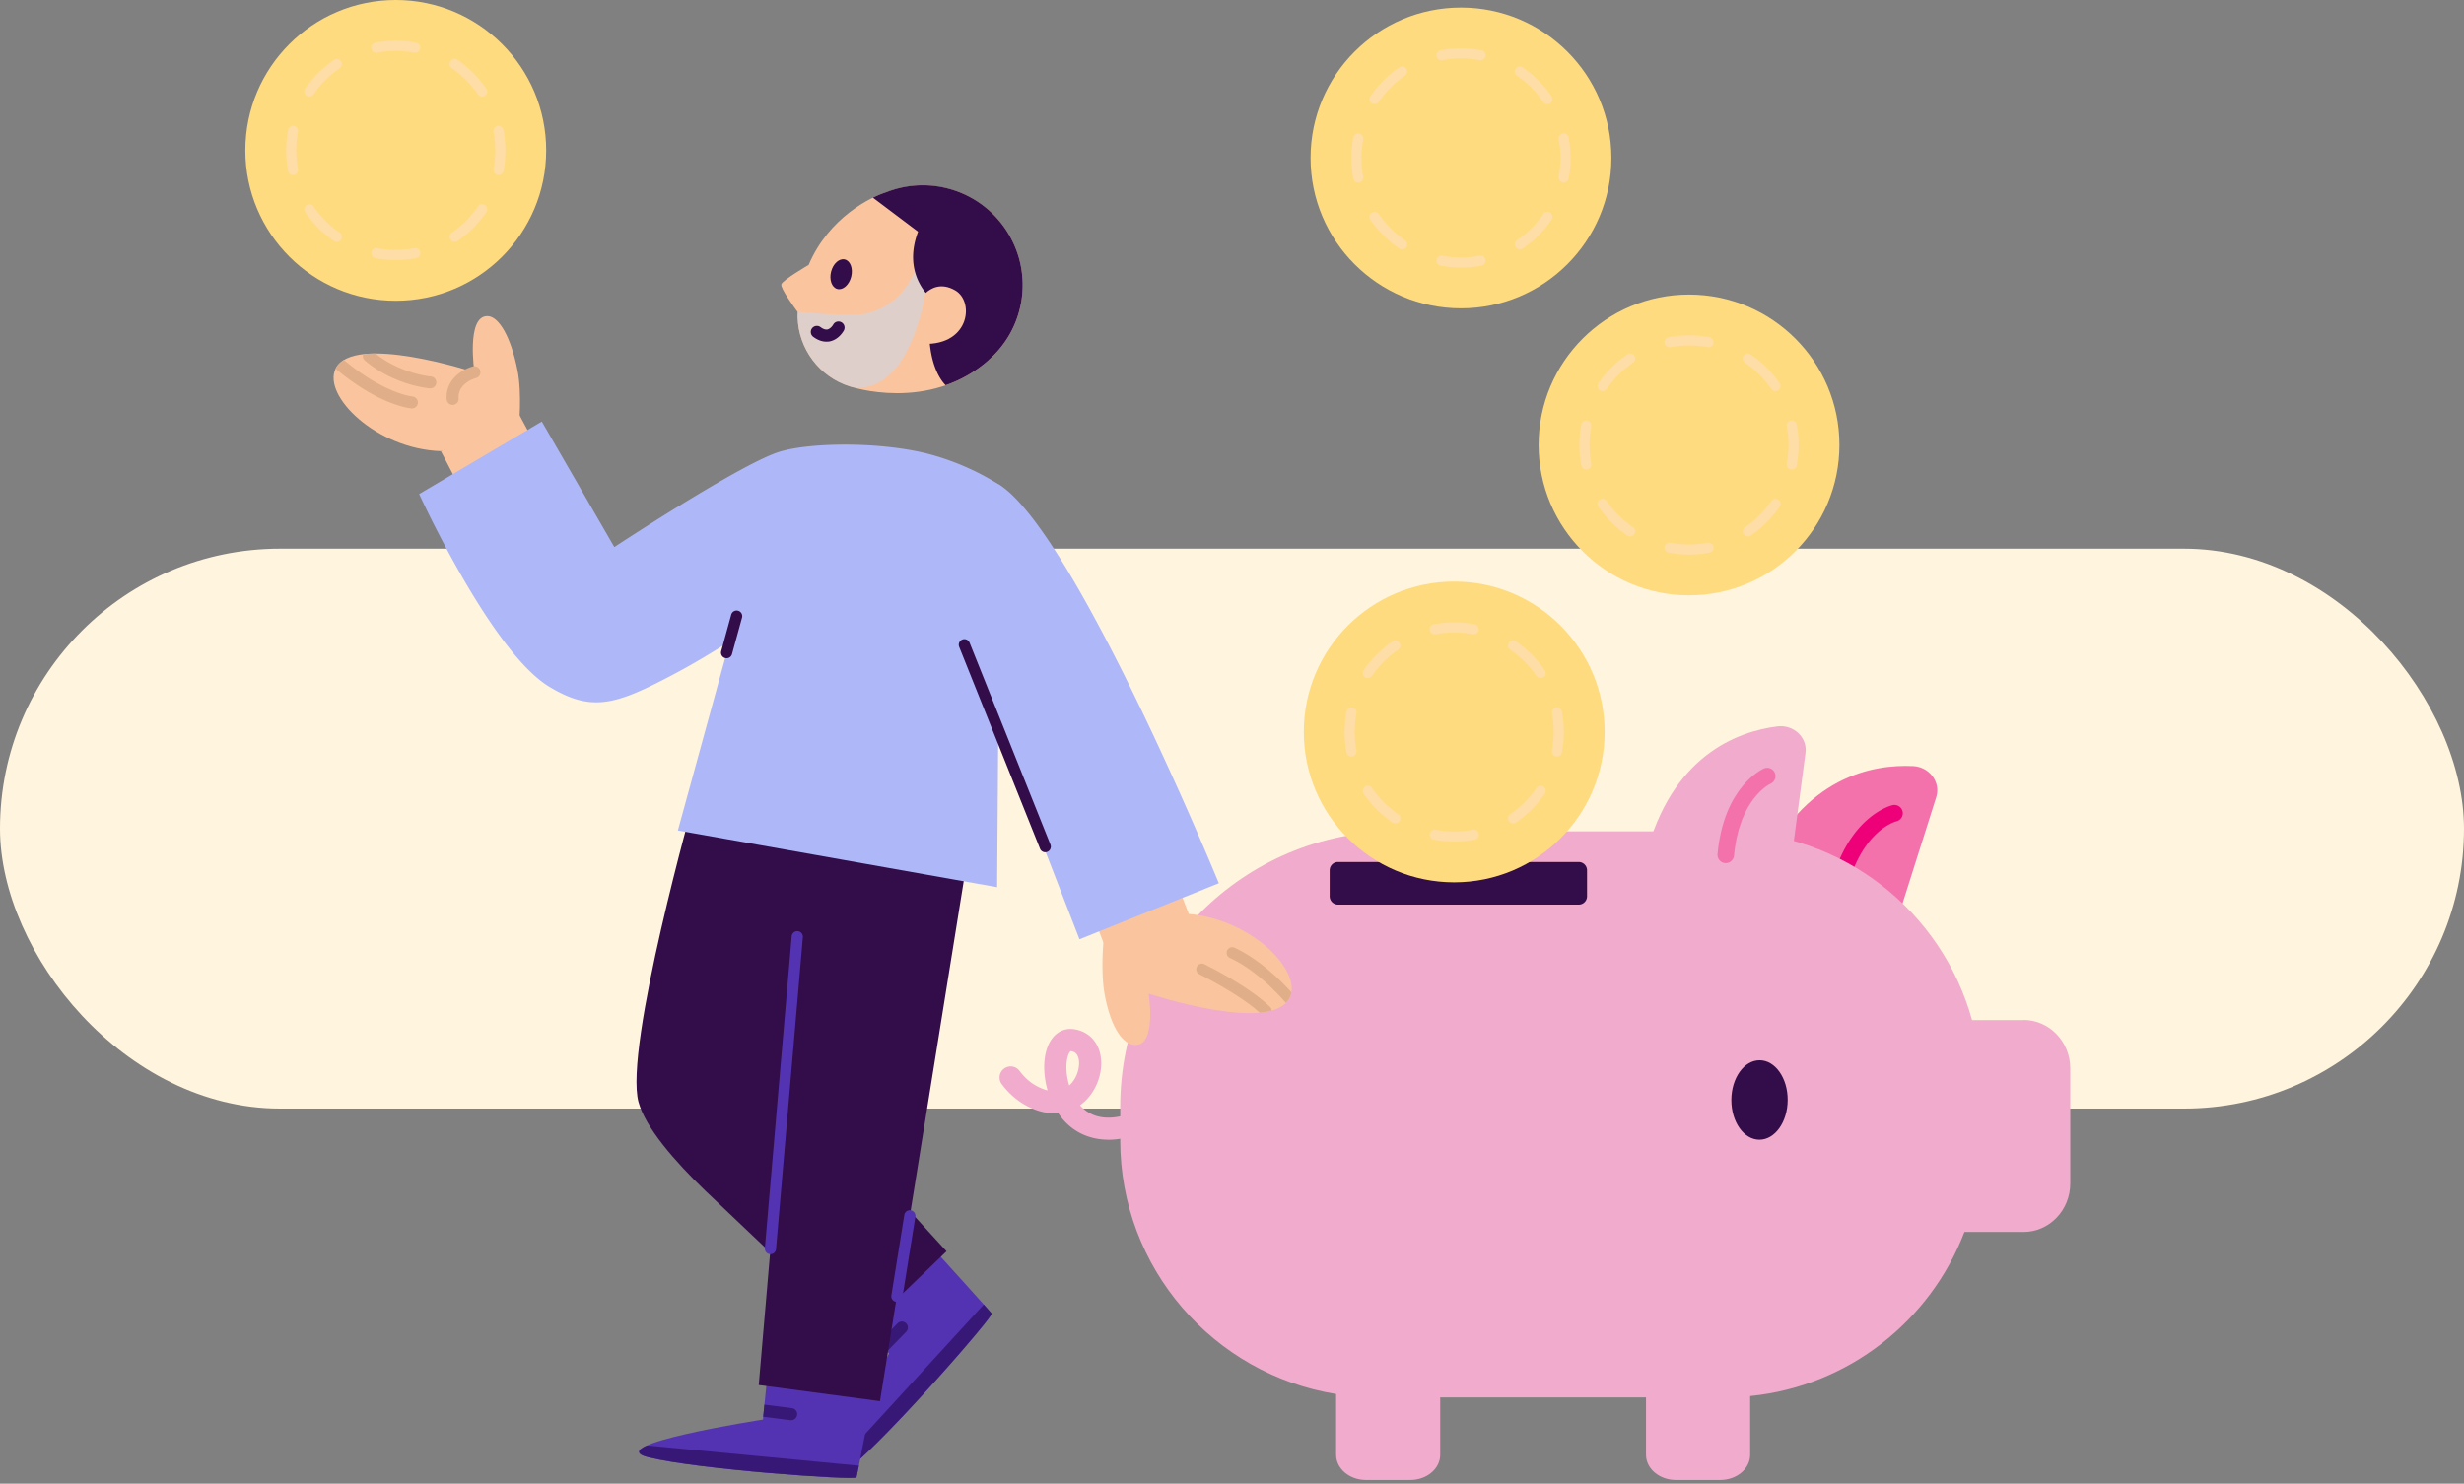<svg xmlns="http://www.w3.org/2000/svg" fill="none" viewBox="0 0 440 265">
  <rect x="0" y="0" width="440" height="265" fill="#808080" stroke="none"/>
  <g clip-path="url(#a)">
    <rect width="440" height="100" y="98" fill="#FFF4DD" rx="50"/>
    <path fill="#F372AB" d="m339.5 162.11 6.26-19.74c.84-2.65-1.21-5.4-4.14-5.54-7.16-.34-19.52 1.84-27.14 18.69"/>
    <path fill="#EE0079" d="M328.56 159.29c-.13 0-.26-.02-.4-.05a1.499 1.499 0 0 1-1.04-1.83c3.22-11.67 10.52-13.53 10.83-13.6.79-.19 1.6.31 1.79 1.1.19.79-.3 1.59-1.09 1.78-.27.07-5.95 1.66-8.67 11.5-.18.66-.78 1.09-1.43 1.09l.01.01Z"/>
    <path fill="#F1ABCC" d="M197.93 203.56c-3.28 0-5.54-1.28-6.9-2.42-.79-.67-1.49-1.46-2.07-2.32-1.31.11-2.7-.1-4.1-.62-2.35-.89-4.36-2.42-5.97-4.56a1.97 1.97 0 0 1 .4-2.77c.88-.66 2.12-.48 2.77.4 1.16 1.55 2.53 2.6 4.19 3.23.28.11.55.19.82.25-.84-2.91-.8-5.95.12-8.07.89-2.03 2.56-3.11 4.48-2.87 2.22.28 3.91 1.66 4.62 3.79.97 2.91-.08 6.7-2.48 9.02-.3.29-.62.55-.95.79a6.46 6.46 0 0 0 1.8 1.44c3.04 1.63 7.39.67 12.58-2.77.91-.61 2.14-.35 2.74.56.6.91.36 2.14-.56 2.74-4.73 3.14-8.54 4.19-11.51 4.19l.02-.01Zm-6.74-15.82c-.2.09-.76 1.01-.76 2.9 0 1.01.17 2.14.51 3.24.04-.04.09-.08.13-.12 1.45-1.4 1.9-3.64 1.47-4.91-.23-.68-.64-1.03-1.35-1.11Z"/>
    <path fill="#F1ABCC" d="M361.33 182.19h-9.18c-5.36-19.42-23.14-33.7-44.27-33.7h-58.63c-27.18 0-49.21 22.03-49.21 49.21v5.95c0 22.86 16.69 41.8 38.55 45.34v10.84c0 2.49 2.39 4.51 5.35 4.51h7.89c2.96 0 5.35-2.02 5.35-4.51v-10.24h36.75v10.24c0 2.49 2.39 4.51 5.35 4.51h7.9c2.96 0 5.35-2.02 5.35-4.51v-10.48c17.55-1.76 32.19-13.42 38.26-29.31h10.54c4.62 0 8.36-3.88 8.36-8.68v-20.51c0-4.8-3.74-8.68-8.36-8.68v.02Z"/>
    <path fill="#320D49" d="M281.91 153.96h-42.98a1.49 1.49 0 0 0-1.49 1.49v4.63c0 .823.668 1.49 1.49 1.49h42.98a1.49 1.49 0 0 0 1.49-1.49v-4.63a1.49 1.49 0 0 0-1.49-1.49Z"/>
    <path fill="#F1ABCC" d="m319.69 155.01 2.72-20.53c.37-2.76-2.13-5.11-5.06-4.73-7.11.91-18.89 5.22-23.46 23.15"/>
    <path fill="#F372AB" d="M308.18 154.16h-.139c-.82-.08-1.42-.8-1.34-1.62 1.12-12.05 7.99-15.15 8.28-15.28.76-.33 1.629.02 1.949.77.32.75-.019 1.62-.759 1.95-.25.12-5.571 2.68-6.521 12.83-.07.77-.719 1.35-1.479 1.35h.009Z"/>
    <path fill="#320D49" d="M319.23 196.49c.02-3.92-2.22-7.11-5-7.12-2.78-.01-5.04 3.15-5.06 7.07-.02 3.92 2.22 7.11 5 7.12 2.78.01 5.04-3.16 5.06-7.07Z"/>
    <path fill="#5433B2" d="M151.83 262.1c7.09-5.75 25.53-26.92 25.25-27.49-.09-.19-6.94-7.77-13.72-15.26l-13.75 13.91 9.16 8.47s-14.03 26.12-6.94 20.37Z"/>
    <path fill="#381877" d="M151.83 262.1c7.09-5.75 25.53-26.92 25.25-27.49-.02-.05-.55-.64-1.41-1.61L150 261.02c-.44 1.88-.05 2.6 1.83 1.08Zm8.441-25.74-3.47 3.55 1.59 1.47 3.43-3.51s.07-.08.11-.13a1.083 1.083 0 0 0-1.65-1.39l-.01.01Z"/>
    <path fill="#5433B2" d="M115.791 260.28c8.86 2.19 36.87 4.16 37.15 3.59.09-.19 2.02-10.21 3.92-20.14l-19.38-2.59-1.24 12.41s-29.3 4.54-20.44 6.73h-.01Z"/>
    <path fill="#381877" d="M115.79 260.28c8.86 2.19 36.87 4.16 37.15 3.59.02-.05.18-.82.44-2.09l-37.83-3.61c-1.76.78-2.11 1.53.24 2.11Zm25.63-8.77-4.92-.63-.22 2.16 4.86.62c.06 0 .11.01.16 0 .53-.01.98-.41 1.05-.95.08-.59-.34-1.14-.94-1.21l.01.01Z"/>
    <path fill="#320D49" d="m153.3 238.65 15.72-15.16-28.53-31.25 14.65-46.71-31.06-3.24s-12.7 44.83-10.06 54.55c1.24 4.55 6.39 10.5 12.01 15.92l.12.11c.39.38.79.75 1.19 1.13l25.96 24.66v-.01Z"/>
    <path fill="#320D49" d="m172.88 152.5-15.74 97.76-21.65-2.88 8.27-96.28 31.02 1.41"/>
    <path fill="#5433B2" fill-rule="evenodd" d="M142.456 166.314c.55.047.958.531.91 1.082l-4.79 55.7a.999.999 0 1 1-1.992-.172l4.79-55.7a1 1 0 0 1 1.082-.91Zm20.173 49.859a1 1 0 0 1 .829 1.146l-2.31 14.37a1 1 0 0 1-1.975-.318l2.31-14.37a1 1 0 0 1 1.146-.828Z" clip-rule="evenodd"/>
    <path fill="#FAC59E" d="m92.61 73.87 16.859 31.31-15.38 4.87-15.36-29.47 13.88-6.71Z"/>
    <path fill="#FAC59E" d="M92.61 75.87c.05.74.63-5.48-.18-9.63-1.18-6.06-3.35-9.77-5.4-9.78-3.8-.03-2.31 10.03-2.31 10.03s-21.61-7.09-24.79-.64c-2.37 4.82 7.26 14.35 18.8 14.73"/>
    <path fill="#E0AE88" d="M73.64 70.81c-.09 0-5.09-.54-12.23-6.52-.65.4-1.16.9-1.48 1.55.01.01.02.03.03.04 7.8 6.55 13.28 7.05 13.51 7.07h.19c.51-.05.92-.46.96-.98.05-.59-.39-1.1-.98-1.15v-.01Zm-8.79-7.54c-.13.4-.01.86.33 1.14 5.23 4.43 11.32 4.94 11.58 4.96h.19c.51-.05.92-.46.96-.98a1.06 1.06 0 0 0-.98-1.15c-.05 0-5.31-.47-9.89-4.09-.76 0-1.49.04-2.18.13l-.01-.01Zm16.09 9.05c.57-.06 1-.56.96-1.14-.18-2.75 2.95-3.62 3.09-3.65a1.074 1.074 0 0 0-.54-2.08c-1.73.44-4.93 2.24-4.69 5.87.04.59.55 1.04 1.14 1h.04Z"/>
    <path fill="#FAC59E" d="m198.45 172.03-16.87-43.99 14.81-5.68 16.12 41.45-14.06 8.22Z"/>
    <path fill="#FAC59E" d="M197.13 167.9c-.04-.75-.66 5.57.14 9.79 1.17 6.17 3.38 8.94 5.47 8.96 3.86.05 2.37-9.18 2.37-9.18s21.92 7.3 25.18.76c2.43-4.88-7.31-14.61-19.03-15.05"/>
    <path fill="#E0AE88" d="M227.09 180.49v-.09c-.04-.2-.13-.38-.28-.53-3.63-3.64-11.41-7.5-11.74-7.66a.984.984 0 0 0-.77-.05c-.25.09-.46.27-.58.51-.12.24-.14.52-.05.77a.9.9 0 0 0 .2.34c.09.1.19.18.31.24.07.04 7.17 3.56 10.75 6.85.78-.07 1.5-.2 2.16-.38Zm3.52-3.26c-4.43-4.9-8.24-7.09-10.15-7.96a.849.849 0 0 0-.38-.09c-.13 0-.26.02-.39.06a1.032 1.032 0 0 0-.56.53c-.05.12-.08.25-.09.38 0 .13.02.26.06.39a1.032 1.032 0 0 0 .53.56c1.84.84 5.58 2.99 9.98 8.02h.01c.27-.27.5-.57.67-.91.16-.31.26-.65.32-.99v.01Z"/>
    <path fill="#AEB7F8" d="M178.2 86.43a45.586 45.586 0 0 0-12.89-5.48c-9.01-2.17-21.39-1.87-26.45-.15-6.39 2.17-23.96 13.51-29.16 16.91L96.75 75.29l-21.9 12.95s12.82 28.17 23.29 34.45c7.58 4.54 11.8 3.22 22.09-2.22 3.93-2.07 7.55-4.31 10.09-5.94l-9.27 33.8 57.01 10.13.2-28.07 14.51 37.37 24.88-10.01s-25.95-63.28-39.43-71.33l-.02.01Z"/>
    <path fill="#320D49" fill-rule="evenodd" d="M171.838 114.232a1 1 0 0 1 1.3.556l14.44 36.06a1 1 0 0 1-1.857.744l-14.44-36.06a1 1 0 0 1 .557-1.3Zm-40.034-5.146a1 1 0 0 1 .7 1.229l-1.79 6.52a1 1 0 0 1-1.929-.53l1.79-6.52a1 1 0 0 1 1.229-.699Z" clip-rule="evenodd"/>
    <path fill="#FAC59E" d="M182.22 54.66c2.06-9.63-4.08-19.11-13.71-21.16-3.56-.76-7.09-.4-10.24.84-2.66.8-10.25 4.45-13.87 12.98-.1.06-4.64 2.7-4.87 3.46-.22.71 2.49 4.37 2.92 4.96-.01.26-.03.51-.02.77v.15c.15 5.62 3.86 10.67 9.36 12.37 0 0 14.06 4.75 24.75-4.69v-.02c2.78-2.44 4.85-5.76 5.69-9.67l-.01.01Z"/>
    <path fill="#D1D5E3" d="M154.25 56.11c7.08-1.34 9.17-7.93 9.17-7.93 2.46-8.82 2.01 2.96 2.01 2.96s-2.37 19.36-13.18 18.02c-.29-.08-.46-.14-.46-.14-5.5-1.71-9.21-6.76-9.35-12.38v-.15c0-.25.01-.51.02-.77 0 0 9.21.86 11.8.37l-.01.02Z" opacity=".65"/>
    <path fill="#320D49" d="M155.88 35.31c.97-.48 1.81-.8 2.39-.98a17.82 17.82 0 0 1 10.24-.84c9.63 2.06 15.77 11.53 13.71 21.16-.84 3.91-2.9 7.22-5.7 9.67v.02a22.705 22.705 0 0 1-7.66 4.47c-1.15-1.17-4.03-5.22-2.52-15.45 0 0-5.35-4.2-2.4-11.98l-8.06-6.07Z"/>
    <path fill="#FAC59E" d="M165.23 52.39c1-.94 2.83-1.97 5.34-.53 3.61 2.08 2.48 10.37-6.49 9.5"/>
    <path fill="#320D49" d="M151.995 49.434c.369-1.456-.135-2.84-1.126-3.09-.99-.25-2.092.727-2.461 2.183-.368 1.456.136 2.84 1.127 3.09.99.251 2.092-.726 2.46-2.183Z"/>
    <path fill="#fff" d="M149.741 58.52s-1.4 2.62-3.86.78Z"/>
    <path fill="#320D49" d="M147.881 61.02c.13-.01.25-.03.36-.06 1.56-.35 2.36-1.77 2.45-1.94.28-.53.08-1.19-.45-1.47s-1.18-.09-1.46.44c-.11.2-.51.74-1.02.85-.36.07-.77-.07-1.24-.42a1.086 1.086 0 1 0-1.3 1.74c1.05.78 1.98.92 2.66.85v.01Z"/>
    <path fill="#FFDB7F" d="M260.89 55.07c14.83 0 26.86-12.03 26.86-26.86S275.73 1.35 260.89 1.35s-26.86 12.03-26.86 26.86 12.03 26.86 26.86 26.86Z"/>
    <path fill="#FFDDA7" fill-rule="evenodd" d="M257.25 8.98c1.18-.22 2.4-.34 3.64-.34 1.24 0 2.46.12 3.64.34.49.09.81.56.72 1.05-.09.49-.56.81-1.05.72-1.07-.2-2.18-.31-3.31-.31s-2.24.11-3.31.31a.899.899 0 0 1-1.05-.72c-.09-.49.23-.96.72-1.05Zm13.41 3.3a.9.9 0 0 1 1.25-.24c2.02 1.38 3.77 3.13 5.15 5.15.28.41.18.97-.24 1.25-.41.28-.97.18-1.25-.24a17.88 17.88 0 0 0-4.67-4.67.9.9 0 0 1-.24-1.25Zm-19.54 0c.28.41.18.97-.24 1.25a17.88 17.88 0 0 0-4.67 4.67.9.9 0 0 1-1.49-1.01c1.38-2.02 3.13-3.77 5.15-5.15.41-.28.97-.18 1.25.24Zm-8.41 11.58c.49.09.81.56.72 1.05-.2 1.07-.31 2.18-.31 3.31s.11 2.23.31 3.31c.09.49-.23.96-.72 1.05a.899.899 0 0 1-1.05-.72c-.22-1.18-.34-2.4-.34-3.64 0-1.24.12-2.46.34-3.64.09-.49.56-.81 1.05-.72Zm36.36 0c.49-.09.96.23 1.05.72.22 1.18.34 2.4.34 3.64 0 1.24-.12 2.46-.34 3.64-.09.49-.56.81-1.05.72a.899.899 0 0 1-.72-1.05c.2-1.07.31-2.18.31-3.31s-.11-2.24-.31-3.31c-.09-.49.23-.96.72-1.05Zm-2.24 14.13a.9.9 0 0 1 .24 1.25 19.705 19.705 0 0 1-5.15 5.15c-.41.28-.97.18-1.25-.24a.892.892 0 0 1 .24-1.25 17.88 17.88 0 0 0 4.67-4.67.9.9 0 0 1 1.25-.24Zm-31.87 0c.41-.28.97-.18 1.25.24a17.88 17.88 0 0 0 4.67 4.67.9.9 0 0 1-1.01 1.49 19.705 19.705 0 0 1-5.15-5.15.892.892 0 0 1 .24-1.25Zm11.58 8.41c.09-.49.56-.81 1.05-.72 1.07.2 2.18.31 3.31.31s2.23-.11 3.31-.31c.49-.09.96.23 1.05.72.09.49-.23.96-.72 1.05-1.18.22-2.4.34-3.64.34-1.24 0-2.46-.12-3.64-.34a.899.899 0 0 1-.72-1.05Z" clip-rule="evenodd"/>
    <path fill="#FFDB7F" d="M301.61 106.33c14.83 0 26.86-12.03 26.86-26.86s-12.03-26.86-26.86-26.86-26.86 12.03-26.86 26.86 12.03 26.86 26.86 26.86Z"/>
    <path fill="#FFDDA7" fill-rule="evenodd" d="M297.97 60.24c1.18-.22 2.4-.34 3.64-.34 1.24 0 2.46.12 3.64.34.49.09.81.56.72 1.05-.09.49-.56.81-1.05.72-1.07-.2-2.18-.31-3.31-.31s-2.24.11-3.31.31a.899.899 0 0 1-1.05-.72c-.09-.49.23-.96.72-1.05Zm13.41 3.3a.9.9 0 0 1 1.25-.24c2.02 1.38 3.77 3.13 5.15 5.15.28.41.18.97-.24 1.25-.41.28-.97.18-1.25-.24a17.88 17.88 0 0 0-4.67-4.67.9.9 0 0 1-.24-1.25Zm-19.54 0c.28.41.18.97-.24 1.25a17.88 17.88 0 0 0-4.67 4.67.9.9 0 0 1-1.49-1.01c1.38-2.02 3.13-3.77 5.15-5.15.41-.28.97-.18 1.25.24Zm-8.41 11.58c.49.09.81.56.72 1.05-.2 1.07-.31 2.18-.31 3.31s.11 2.23.31 3.31c.09.49-.23.96-.72 1.05a.899.899 0 0 1-1.05-.72c-.22-1.18-.34-2.4-.34-3.64 0-1.24.12-2.46.34-3.64.09-.49.56-.81 1.05-.72Zm36.36 0c.49-.09.96.23 1.05.72.22 1.18.34 2.4.34 3.64 0 1.24-.12 2.46-.34 3.64-.09.49-.56.81-1.05.72a.899.899 0 0 1-.72-1.05c.2-1.07.31-2.18.31-3.31s-.11-2.24-.31-3.31c-.09-.49.23-.96.72-1.05Zm-2.24 14.13a.9.9 0 0 1 .24 1.25 19.705 19.705 0 0 1-5.15 5.15c-.41.28-.97.18-1.25-.24a.892.892 0 0 1 .24-1.25 17.88 17.88 0 0 0 4.67-4.67.9.9 0 0 1 1.25-.24Zm-31.87 0c.41-.28.97-.18 1.25.24a17.88 17.88 0 0 0 4.67 4.67.9.9 0 0 1-1.01 1.49 19.705 19.705 0 0 1-5.15-5.15.892.892 0 0 1 .24-1.25Zm11.58 8.41c.09-.49.56-.81 1.05-.72 1.07.2 2.18.31 3.31.31s2.23-.11 3.31-.31c.49-.09.96.23 1.05.72.09.49-.23.96-.72 1.05-1.18.22-2.4.34-3.64.34-1.24 0-2.46-.12-3.64-.34a.899.899 0 0 1-.72-1.05Z" clip-rule="evenodd"/>
    <path fill="#FFDB7F" d="M259.68 157.59c14.83 0 26.86-12.03 26.86-26.86s-12.03-26.86-26.86-26.86-26.86 12.03-26.86 26.86 12.03 26.86 26.86 26.86Z"/>
    <path fill="#FFDDA7" fill-rule="evenodd" d="M256.04 111.5c1.18-.22 2.4-.34 3.64-.34 1.24 0 2.46.12 3.64.34.49.09.81.56.72 1.05-.09.49-.56.81-1.05.72-1.07-.2-2.18-.31-3.31-.31s-2.24.11-3.31.31a.899.899 0 0 1-1.05-.72c-.09-.49.23-.96.72-1.05Zm13.41 3.3a.9.9 0 0 1 1.25-.24c2.02 1.38 3.77 3.13 5.15 5.15.28.41.18.97-.24 1.25-.41.28-.97.18-1.25-.24a17.88 17.88 0 0 0-4.67-4.67.9.9 0 0 1-.24-1.25Zm-19.54 0c.28.41.18.97-.24 1.25a17.88 17.88 0 0 0-4.67 4.67.9.9 0 0 1-1.49-1.01c1.38-2.02 3.13-3.77 5.15-5.15.41-.28.97-.18 1.25.24Zm-8.41 11.58c.49.09.81.56.72 1.05-.2 1.07-.31 2.18-.31 3.31s.11 2.23.31 3.31c.09.49-.23.96-.72 1.05a.899.899 0 0 1-1.05-.72c-.22-1.18-.34-2.4-.34-3.64 0-1.24.12-2.46.34-3.64.09-.49.56-.81 1.05-.72Zm36.36 0c.49-.09.96.23 1.05.72.22 1.18.34 2.4.34 3.64 0 1.24-.12 2.46-.34 3.64-.09.49-.56.81-1.05.72a.899.899 0 0 1-.72-1.05c.2-1.07.31-2.18.31-3.31s-.11-2.24-.31-3.31c-.09-.49.23-.96.72-1.05Zm-2.24 14.13a.9.9 0 0 1 .24 1.25 19.705 19.705 0 0 1-5.15 5.15c-.41.28-.97.18-1.25-.24a.892.892 0 0 1 .24-1.25 17.88 17.88 0 0 0 4.67-4.67.9.9 0 0 1 1.25-.24Zm-31.87 0c.41-.28.97-.18 1.25.24a17.88 17.88 0 0 0 4.67 4.67.9.9 0 0 1-1.01 1.49 19.705 19.705 0 0 1-5.15-5.15.892.892 0 0 1 .24-1.25Zm11.58 8.41c.09-.49.56-.81 1.05-.72 1.07.2 2.18.31 3.31.31s2.23-.11 3.31-.31c.49-.09.96.23 1.05.72.09.49-.23.96-.72 1.05-1.18.22-2.4.34-3.64.34-1.24 0-2.46-.12-3.64-.34a.899.899 0 0 1-.72-1.05Z" clip-rule="evenodd"/>
    <path fill="#FFDB7F" d="M70.67 53.72c14.83 0 26.86-12.03 26.86-26.86S85.5 0 70.67 0 43.81 12.03 43.81 26.86s12.03 26.86 26.86 26.86Z"/>
    <path fill="#FFDDA7" fill-rule="evenodd" d="M67.03 7.63c1.18-.22 2.4-.34 3.64-.34 1.24 0 2.46.12 3.64.34.49.09.81.56.72 1.05-.09.49-.56.81-1.05.72-1.07-.2-2.18-.31-3.31-.31s-2.24.11-3.31.31a.899.899 0 0 1-1.05-.72c-.09-.49.23-.96.72-1.05Zm13.41 3.3a.9.9 0 0 1 1.25-.24c2.02 1.38 3.77 3.13 5.15 5.15.28.41.18.97-.24 1.25-.41.28-.97.18-1.25-.24a17.88 17.88 0 0 0-4.67-4.67.9.9 0 0 1-.24-1.25Zm-19.54 0c.28.41.18.97-.24 1.25a17.88 17.88 0 0 0-4.67 4.67.9.9 0 0 1-1.49-1.01c1.38-2.02 3.13-3.77 5.15-5.15.41-.28.97-.18 1.25.24Zm-8.41 11.58c.49.09.81.56.72 1.05-.2 1.07-.31 2.18-.31 3.31s.11 2.23.31 3.31c.09.49-.23.96-.72 1.05a.899.899 0 0 1-1.05-.72c-.22-1.18-.34-2.4-.34-3.64 0-1.24.12-2.46.34-3.64.09-.49.56-.81 1.05-.72Zm36.36 0c.49-.09.96.23 1.05.72.22 1.18.34 2.4.34 3.64 0 1.24-.12 2.46-.34 3.64-.09.49-.56.81-1.05.72a.899.899 0 0 1-.72-1.05c.2-1.07.31-2.18.31-3.31s-.11-2.24-.31-3.31c-.09-.49.23-.96.72-1.05Zm-2.24 14.13a.9.9 0 0 1 .24 1.25 19.705 19.705 0 0 1-5.15 5.15c-.41.28-.97.18-1.25-.24a.892.892 0 0 1 .24-1.25 17.88 17.88 0 0 0 4.67-4.67.9.9 0 0 1 1.25-.24Zm-31.87 0c.41-.28.97-.18 1.25.24a17.88 17.88 0 0 0 4.67 4.67.9.9 0 0 1-1.01 1.49 19.705 19.705 0 0 1-5.15-5.15.892.892 0 0 1 .24-1.25Zm11.58 8.41c.09-.49.56-.81 1.05-.72 1.07.2 2.18.31 3.31.31s2.23-.11 3.31-.31c.49-.09.96.23 1.05.72.09.49-.23.96-.72 1.05-1.18.22-2.4.34-3.64.34-1.24 0-2.46-.12-3.64-.34a.899.899 0 0 1-.72-1.05Z" clip-rule="evenodd"/>
  </g>
  <defs>
    <clipPath id="a">
      <path fill="#fff" d="M0 0h440v265H0z"/>
    </clipPath>
  </defs>
</svg>
